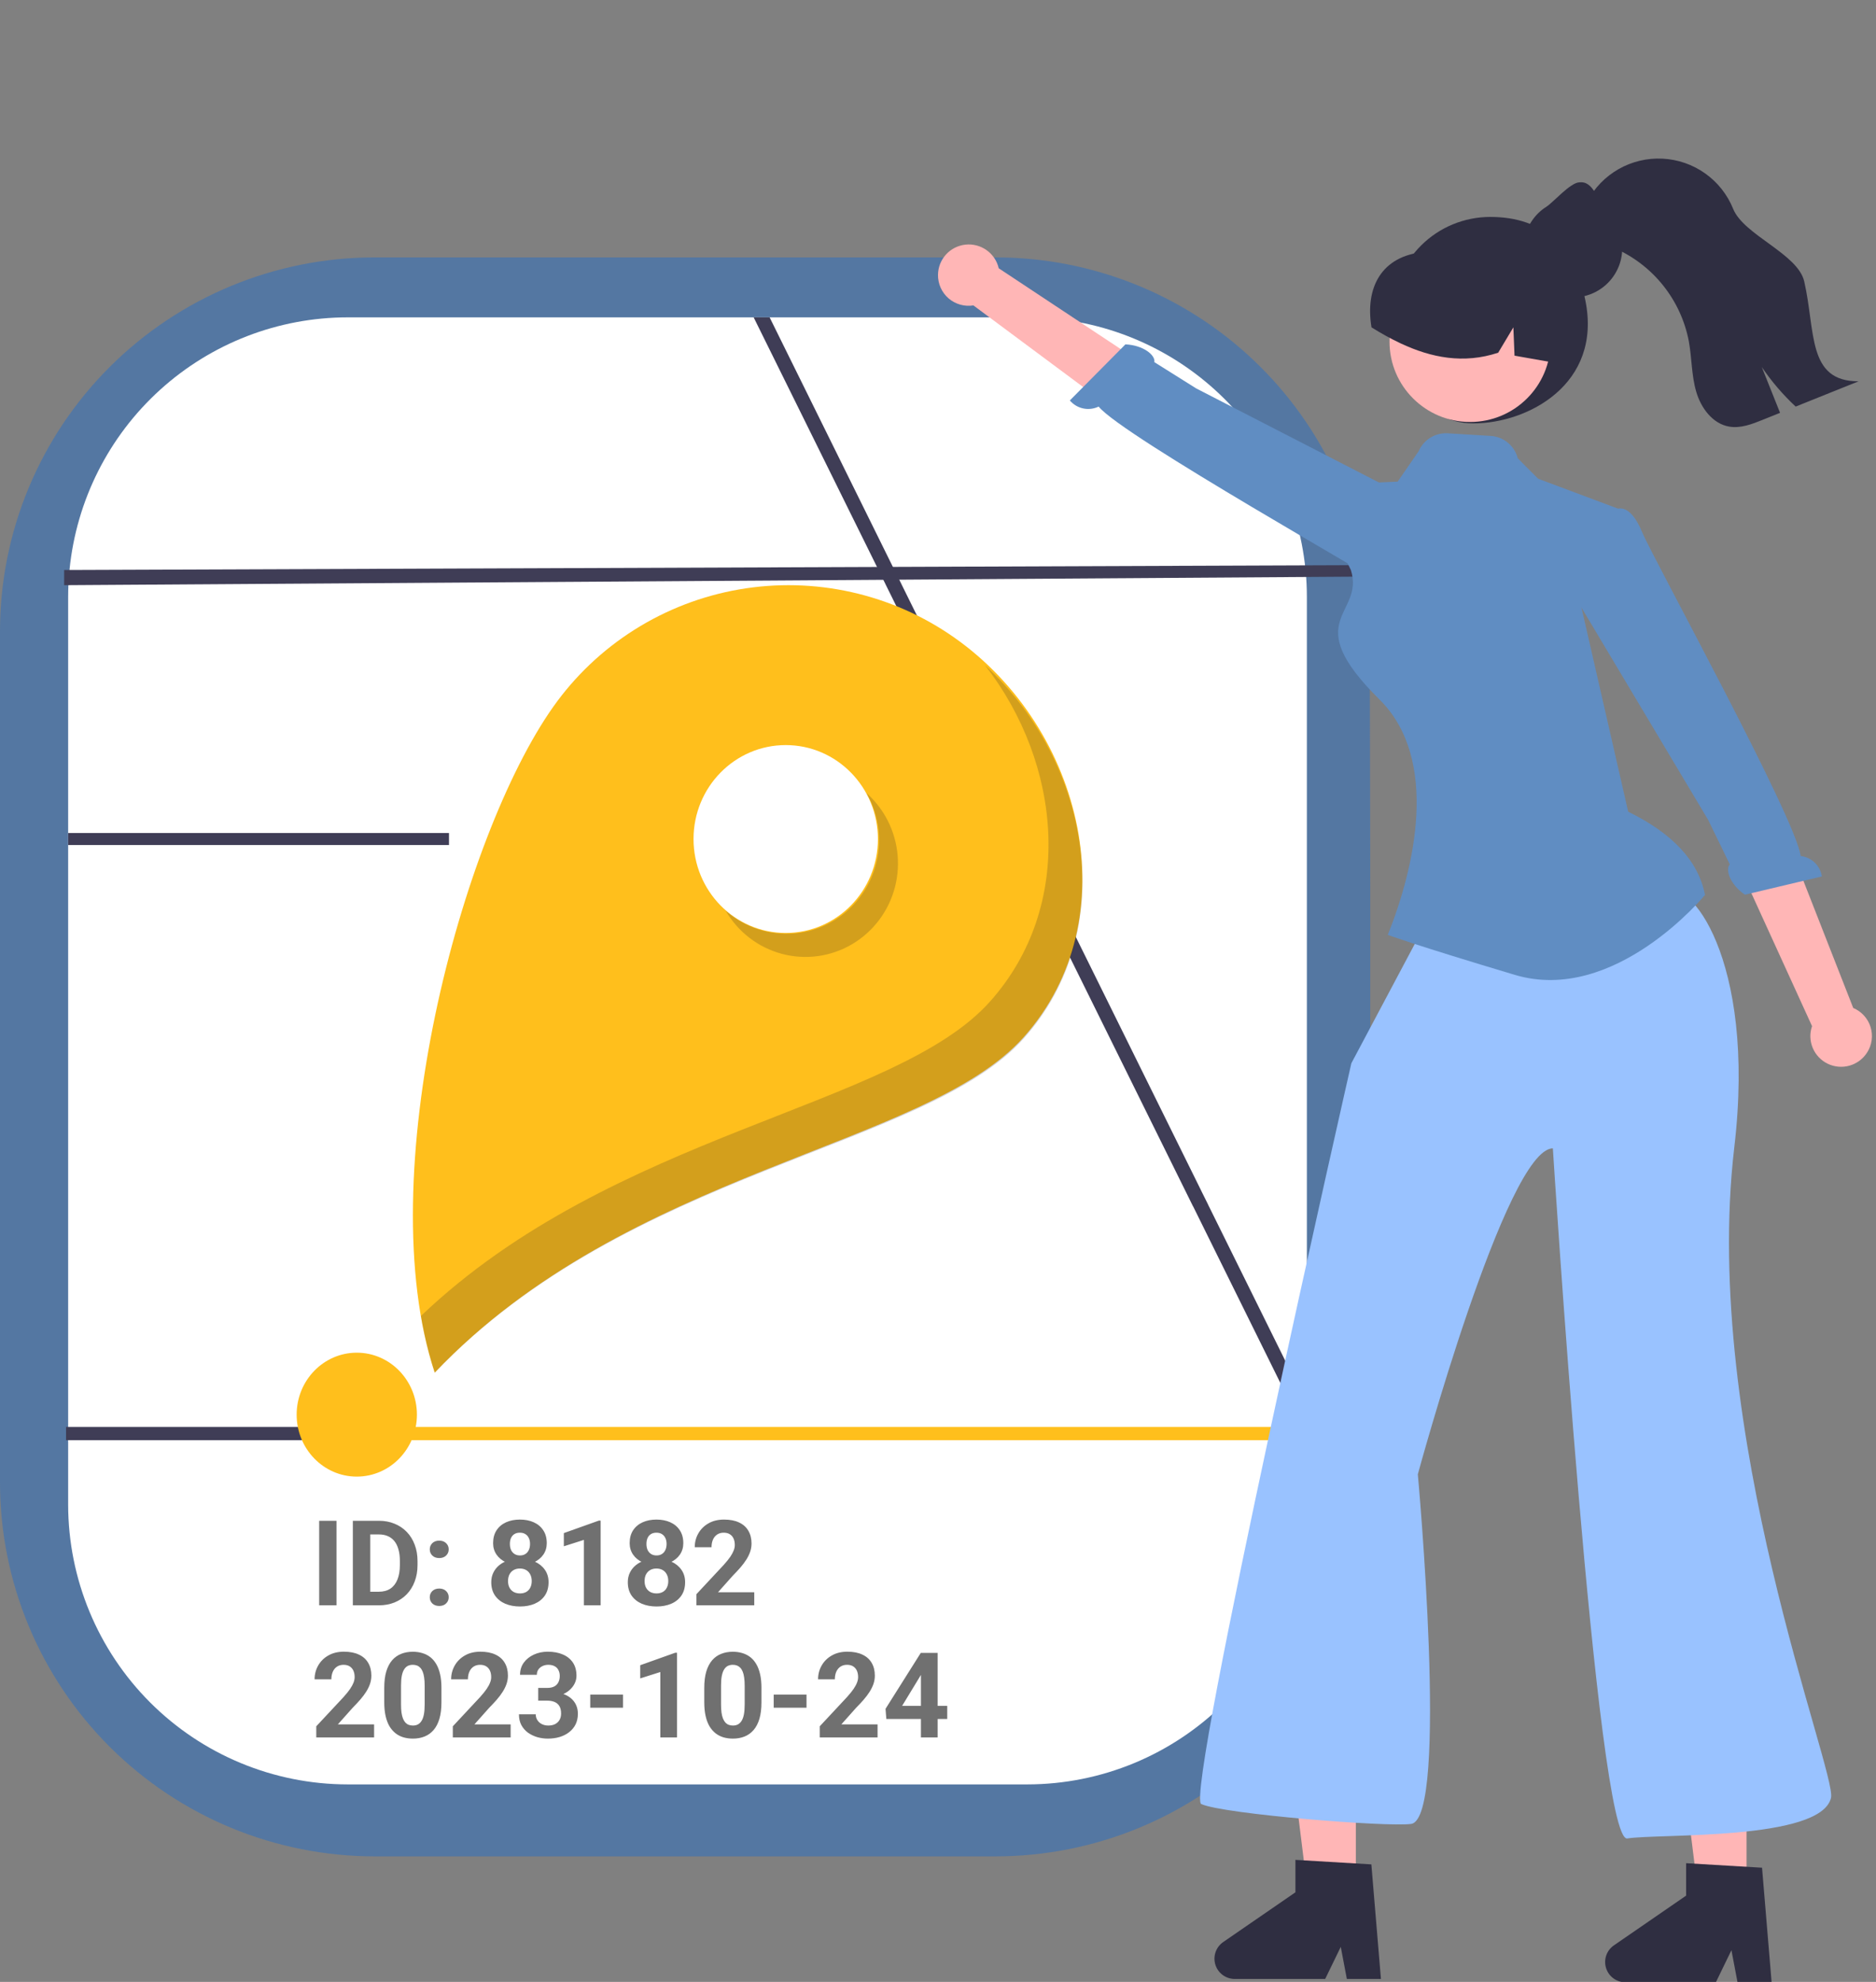 <svg width="284" height="300" viewBox="0 0 284 300" fill="none" xmlns="http://www.w3.org/2000/svg">
<rect x="0" y="0" width="284" height="300" fill="#808080" stroke="none"/>
<g clip-path="url(#clip0_66_830)">
<path d="M207.365 92.785C206.652 78.273 200.371 64.59 189.824 54.571C179.276 44.551 165.27 38.962 150.706 38.962H56.729C41.684 38.962 27.254 44.925 16.616 55.539C5.977 66.153 4.33527e-06 80.548 0 95.558V224.404C-7.51306e-06 231.836 1.467 239.195 4.318 246.062C7.169 252.929 11.348 259.168 16.616 264.423C21.883 269.679 28.137 273.848 35.02 276.692C41.903 279.536 49.279 281 56.729 281H150.706C158.156 281 165.533 279.536 172.416 276.692C179.298 273.848 185.552 269.679 190.82 264.423C196.088 259.168 200.266 252.929 203.117 246.062C205.968 239.195 207.436 231.836 207.436 224.404V134.123C207.436 121.5 207.365 109.5 207.365 92.785Z" fill="#5477A2"/>
<path d="M197.794 88.351C197.761 87.625 197.704 86.907 197.631 86.189C196.582 75.741 191.696 66.054 183.919 59.005C176.142 51.957 166.027 48.049 155.535 48.038H52.624C42.132 48.047 32.016 51.955 24.239 59.004C16.461 66.052 11.576 75.74 10.529 86.189C10.455 86.907 10.398 87.625 10.366 88.351C10.333 89.028 10.317 89.705 10.317 90.382V227.765C10.328 238.991 14.789 249.755 22.72 257.694C30.652 265.633 41.407 270.097 52.624 270.108H155.535C166.752 270.096 177.506 265.631 185.437 257.693C193.369 249.754 197.83 238.991 197.842 227.765V90.382C197.842 89.705 197.826 89.028 197.794 88.351Z" fill="white"/>
<path d="M197.842 212.596V217.465L197.191 216.142L180.619 182.606L180.603 182.598L134.042 88.412V88.404L132.968 86.247V86.231L114.093 48.038H116.509L135.376 86.231L135.392 86.247L136.458 88.404V88.412L181.831 180.204V180.212L182.905 182.369V182.385L197.842 212.596Z" fill="#3F3D56"/>
<path d="M205.125 87.288L9.71 88.58V86.282L204.308 85.554C204.896 86.308 204.569 86.516 205.125 87.288Z" fill="#3F3D56"/>
<path d="M198 218H58V216H197.69V217.223L198 218Z" fill="#FFBF1C"/>
<path d="M53 218H10V216H52.905V217.223L53 218Z" fill="#3F3D56"/>
<path d="M144.449 96.498C139.771 93.216 134.491 90.883 128.909 89.634C123.327 88.385 117.553 88.244 111.916 89.219C106.28 90.194 100.891 92.266 96.058 95.316C91.224 98.366 87.041 102.335 83.747 106.996C69.894 126.6 55.994 178.004 65.806 207.783C95.074 176.975 140.039 173.774 154.983 156.99C170.952 139.056 164.12 110.304 144.449 96.498Z" fill="#FFBF1C"/>
<path d="M118.948 141.223C126.657 141.223 132.906 134.857 132.906 127.003C132.906 119.15 126.657 112.784 118.948 112.784C111.239 112.784 104.99 119.15 104.99 127.003C104.99 134.857 111.239 141.223 118.948 141.223Z" fill="white"/>
<path d="M54.012 223.516C59.04 223.516 63.115 219.317 63.115 214.137C63.115 208.957 59.04 204.758 54.012 204.758C48.985 204.758 44.909 208.957 44.909 214.137C44.909 219.317 48.985 223.516 54.012 223.516Z" fill="#FFBF1C"/>
<path opacity="0.2" d="M134.03 123.556C135.903 126.799 136.425 130.661 135.481 134.293C134.537 137.925 132.206 141.029 128.998 142.922C125.791 144.815 121.971 145.343 118.379 144.389C114.788 143.435 111.718 141.077 109.845 137.834C112.344 140.051 115.543 141.297 118.867 141.347C122.192 141.398 125.426 140.251 127.991 138.111C130.555 135.971 132.283 132.978 132.864 129.668C133.445 126.358 132.843 122.947 131.164 120.045C132.301 121.051 133.269 122.237 134.03 123.556Z" fill="#231F20"/>
<path opacity="0.2" d="M154.986 157.189C140.044 173.907 95.088 177.096 65.826 207.783C64.912 204.977 64.209 202.107 63.722 199.198C92.97 171.3 135.423 167.774 149.86 151.621C162.781 137.164 160.769 115.651 149.108 100.682C165.101 115.4 169.617 140.818 154.986 157.189Z" fill="#231F20"/>
<path d="M67.97 126.096H10.317V127.911H67.97V126.096Z" fill="#3F3D56"/>
<path d="M50.946 230.203V243H48.318V230.203H50.946ZM57.345 243H54.559L54.576 240.943H57.345C58.036 240.943 58.619 240.788 59.094 240.478C59.568 240.161 59.926 239.701 60.166 239.098C60.412 238.494 60.535 237.765 60.535 236.909V236.285C60.535 235.629 60.465 235.052 60.324 234.554C60.19 234.056 59.987 233.637 59.718 233.297C59.448 232.957 59.117 232.702 58.725 232.532C58.332 232.356 57.881 232.269 57.371 232.269H54.506V230.203H57.371C58.227 230.203 59.009 230.35 59.718 230.643C60.433 230.93 61.051 231.343 61.572 231.882C62.094 232.421 62.495 233.065 62.776 233.815C63.063 234.56 63.207 235.389 63.207 236.303V236.909C63.207 237.817 63.063 238.646 62.776 239.396C62.495 240.146 62.094 240.791 61.572 241.33C61.057 241.863 60.438 242.276 59.718 242.569C59.003 242.856 58.212 243 57.345 243ZM56.053 230.203V243H53.416V230.203H56.053ZM65.061 241.778C65.061 241.403 65.19 241.09 65.448 240.838C65.712 240.586 66.061 240.46 66.494 240.46C66.928 240.46 67.273 240.586 67.531 240.838C67.795 241.09 67.927 241.403 67.927 241.778C67.927 242.153 67.795 242.467 67.531 242.719C67.273 242.971 66.928 243.097 66.494 243.097C66.061 243.097 65.712 242.971 65.448 242.719C65.19 242.467 65.061 242.153 65.061 241.778ZM65.061 234.527C65.061 234.152 65.19 233.839 65.448 233.587C65.712 233.335 66.061 233.209 66.494 233.209C66.928 233.209 67.273 233.335 67.531 233.587C67.795 233.839 67.927 234.152 67.927 234.527C67.927 234.902 67.795 235.216 67.531 235.468C67.273 235.72 66.928 235.846 66.494 235.846C66.061 235.846 65.712 235.72 65.448 235.468C65.19 235.216 65.061 234.902 65.061 234.527ZM83.044 239.493C83.044 240.296 82.856 240.973 82.481 241.523C82.106 242.068 81.591 242.481 80.935 242.763C80.284 243.038 79.546 243.176 78.72 243.176C77.894 243.176 77.152 243.038 76.496 242.763C75.84 242.481 75.321 242.068 74.94 241.523C74.56 240.973 74.369 240.296 74.369 239.493C74.369 238.954 74.478 238.468 74.694 238.034C74.911 237.595 75.213 237.22 75.6 236.909C75.992 236.593 76.452 236.353 76.98 236.188C77.507 236.019 78.081 235.934 78.702 235.934C79.534 235.934 80.278 236.08 80.935 236.373C81.591 236.666 82.106 237.079 82.481 237.612C82.856 238.146 83.044 238.772 83.044 239.493ZM80.495 239.326C80.495 238.934 80.419 238.597 80.267 238.315C80.12 238.028 79.912 237.809 79.643 237.656C79.373 237.504 79.06 237.428 78.702 237.428C78.345 237.428 78.031 237.504 77.762 237.656C77.492 237.809 77.281 238.028 77.129 238.315C76.982 238.597 76.909 238.934 76.909 239.326C76.909 239.713 76.982 240.047 77.129 240.328C77.281 240.609 77.492 240.826 77.762 240.979C78.037 241.125 78.356 241.198 78.72 241.198C79.083 241.198 79.397 241.125 79.66 240.979C79.93 240.826 80.135 240.609 80.275 240.328C80.422 240.047 80.495 239.713 80.495 239.326ZM82.772 233.596C82.772 234.246 82.599 234.823 82.253 235.327C81.907 235.825 81.427 236.215 80.811 236.496C80.202 236.777 79.505 236.918 78.72 236.918C77.929 236.918 77.226 236.777 76.61 236.496C75.995 236.215 75.515 235.825 75.169 235.327C74.823 234.823 74.65 234.246 74.65 233.596C74.65 232.822 74.823 232.172 75.169 231.645C75.52 231.111 76.001 230.707 76.61 230.432C77.226 230.156 77.923 230.019 78.702 230.019C79.493 230.019 80.193 230.156 80.803 230.432C81.418 230.707 81.898 231.111 82.244 231.645C82.596 232.172 82.772 232.822 82.772 233.596ZM80.24 233.71C80.24 233.364 80.179 233.065 80.056 232.813C79.933 232.556 79.757 232.356 79.528 232.216C79.306 232.075 79.03 232.005 78.702 232.005C78.386 232.005 78.113 232.072 77.885 232.207C77.662 232.342 77.489 232.538 77.366 232.796C77.249 233.048 77.19 233.353 77.19 233.71C77.19 234.056 77.249 234.36 77.366 234.624C77.489 234.882 77.665 235.084 77.894 235.23C78.122 235.377 78.397 235.45 78.72 235.45C79.042 235.45 79.314 235.377 79.537 235.23C79.766 235.084 79.939 234.882 80.056 234.624C80.179 234.36 80.24 234.056 80.24 233.71ZM90.928 230.177V243H88.397V233.095L85.356 234.062V232.066L90.655 230.177H90.928ZM103.716 239.493C103.716 240.296 103.528 240.973 103.153 241.523C102.778 242.068 102.263 242.481 101.606 242.763C100.956 243.038 100.218 243.176 99.392 243.176C98.565 243.176 97.824 243.038 97.168 242.763C96.512 242.481 95.993 242.068 95.612 241.523C95.231 240.973 95.041 240.296 95.041 239.493C95.041 238.954 95.149 238.468 95.366 238.034C95.583 237.595 95.885 237.22 96.272 236.909C96.664 236.593 97.124 236.353 97.651 236.188C98.179 236.019 98.753 235.934 99.374 235.934C100.206 235.934 100.95 236.08 101.606 236.373C102.263 236.666 102.778 237.079 103.153 237.612C103.528 238.146 103.716 238.772 103.716 239.493ZM101.167 239.326C101.167 238.934 101.091 238.597 100.938 238.315C100.792 238.028 100.584 237.809 100.314 237.656C100.045 237.504 99.731 237.428 99.374 237.428C99.017 237.428 98.703 237.504 98.434 237.656C98.164 237.809 97.953 238.028 97.801 238.315C97.654 238.597 97.581 238.934 97.581 239.326C97.581 239.713 97.654 240.047 97.801 240.328C97.953 240.609 98.164 240.826 98.434 240.979C98.709 241.125 99.028 241.198 99.392 241.198C99.755 241.198 100.068 241.125 100.332 240.979C100.602 240.826 100.807 240.609 100.947 240.328C101.094 240.047 101.167 239.713 101.167 239.326ZM103.443 233.596C103.443 234.246 103.271 234.823 102.925 235.327C102.579 235.825 102.099 236.215 101.483 236.496C100.874 236.777 100.177 236.918 99.392 236.918C98.601 236.918 97.897 236.777 97.282 236.496C96.667 236.215 96.186 235.825 95.841 235.327C95.495 234.823 95.322 234.246 95.322 233.596C95.322 232.822 95.495 232.172 95.841 231.645C96.192 231.111 96.673 230.707 97.282 230.432C97.897 230.156 98.595 230.019 99.374 230.019C100.165 230.019 100.865 230.156 101.475 230.432C102.09 230.707 102.57 231.111 102.916 231.645C103.268 232.172 103.443 232.822 103.443 233.596ZM100.912 233.71C100.912 233.364 100.851 233.065 100.728 232.813C100.604 232.556 100.429 232.356 100.2 232.216C99.978 232.075 99.702 232.005 99.374 232.005C99.058 232.005 98.785 232.072 98.557 232.207C98.334 232.342 98.161 232.538 98.038 232.796C97.921 233.048 97.862 233.353 97.862 233.71C97.862 234.056 97.921 234.36 98.038 234.624C98.161 234.882 98.337 235.084 98.565 235.23C98.794 235.377 99.069 235.45 99.392 235.45C99.714 235.45 99.986 235.377 100.209 235.23C100.438 235.084 100.61 234.882 100.728 234.624C100.851 234.36 100.912 234.056 100.912 233.71ZM114.184 241.022V243H105.43V241.312L109.569 236.874C109.985 236.411 110.313 236.004 110.554 235.652C110.794 235.295 110.967 234.976 111.072 234.694C111.184 234.407 111.239 234.135 111.239 233.877C111.239 233.49 111.175 233.159 111.046 232.884C110.917 232.603 110.727 232.386 110.475 232.233C110.229 232.081 109.924 232.005 109.561 232.005C109.174 232.005 108.84 232.099 108.559 232.286C108.283 232.474 108.072 232.734 107.926 233.068C107.785 233.402 107.715 233.78 107.715 234.202H105.175C105.175 233.44 105.356 232.743 105.72 232.11C106.083 231.472 106.596 230.965 107.258 230.59C107.92 230.209 108.705 230.019 109.613 230.019C110.51 230.019 111.266 230.165 111.881 230.458C112.502 230.745 112.971 231.161 113.287 231.706C113.609 232.245 113.771 232.89 113.771 233.64C113.771 234.062 113.703 234.475 113.568 234.879C113.434 235.277 113.24 235.676 112.988 236.074C112.742 236.467 112.443 236.865 112.092 237.27C111.74 237.674 111.351 238.093 110.923 238.526L108.699 241.022H114.184ZM56.633 261.022V263H47.879V261.312L52.019 256.874C52.435 256.411 52.763 256.004 53.003 255.652C53.243 255.295 53.416 254.976 53.522 254.694C53.633 254.407 53.688 254.135 53.688 253.877C53.688 253.49 53.624 253.159 53.495 252.884C53.366 252.603 53.176 252.386 52.924 252.233C52.678 252.081 52.373 252.005 52.01 252.005C51.623 252.005 51.289 252.099 51.008 252.286C50.732 252.474 50.522 252.734 50.375 253.068C50.234 253.402 50.164 253.78 50.164 254.202H47.624C47.624 253.44 47.806 252.743 48.169 252.11C48.532 251.472 49.045 250.965 49.707 250.59C50.369 250.209 51.154 250.019 52.062 250.019C52.959 250.019 53.715 250.165 54.33 250.458C54.951 250.745 55.42 251.161 55.736 251.706C56.059 252.245 56.22 252.89 56.22 253.64C56.22 254.062 56.152 254.475 56.018 254.879C55.883 255.277 55.69 255.676 55.438 256.074C55.191 256.467 54.893 256.865 54.541 257.27C54.19 257.674 53.8 258.093 53.372 258.526L51.148 261.022H56.633ZM66.828 255.477V257.691C66.828 258.652 66.726 259.481 66.52 260.179C66.315 260.87 66.019 261.438 65.633 261.884C65.252 262.323 64.798 262.648 64.27 262.859C63.743 263.07 63.157 263.176 62.513 263.176C61.997 263.176 61.517 263.111 61.071 262.982C60.626 262.848 60.225 262.64 59.867 262.358C59.516 262.077 59.211 261.723 58.953 261.295C58.701 260.861 58.508 260.346 58.373 259.748C58.238 259.15 58.171 258.465 58.171 257.691V255.477C58.171 254.516 58.273 253.692 58.478 253.007C58.69 252.315 58.985 251.75 59.366 251.311C59.753 250.871 60.21 250.549 60.737 250.344C61.265 250.133 61.851 250.027 62.495 250.027C63.011 250.027 63.488 250.095 63.928 250.229C64.373 250.358 64.774 250.561 65.132 250.836C65.489 251.111 65.794 251.466 66.046 251.899C66.298 252.327 66.491 252.84 66.626 253.438C66.761 254.029 66.828 254.709 66.828 255.477ZM64.288 258.025V255.134C64.288 254.671 64.262 254.267 64.209 253.921C64.162 253.575 64.089 253.282 63.989 253.042C63.89 252.796 63.767 252.597 63.62 252.444C63.474 252.292 63.307 252.181 63.119 252.11C62.932 252.04 62.724 252.005 62.495 252.005C62.208 252.005 61.953 252.061 61.73 252.172C61.514 252.283 61.329 252.462 61.177 252.708C61.024 252.948 60.907 253.271 60.825 253.675C60.749 254.073 60.711 254.56 60.711 255.134V258.025C60.711 258.488 60.734 258.896 60.781 259.247C60.834 259.599 60.91 259.9 61.01 260.152C61.115 260.398 61.238 260.601 61.379 260.759C61.525 260.911 61.692 261.022 61.88 261.093C62.073 261.163 62.284 261.198 62.513 261.198C62.794 261.198 63.043 261.143 63.26 261.031C63.482 260.914 63.67 260.732 63.822 260.486C63.98 260.234 64.098 259.906 64.174 259.502C64.25 259.098 64.288 258.605 64.288 258.025ZM77.305 261.022V263H68.551V261.312L72.69 256.874C73.106 256.411 73.435 256.004 73.675 255.652C73.915 255.295 74.088 254.976 74.193 254.694C74.305 254.407 74.36 254.135 74.36 253.877C74.36 253.49 74.296 253.159 74.167 252.884C74.038 252.603 73.848 252.386 73.596 252.233C73.35 252.081 73.045 252.005 72.682 252.005C72.295 252.005 71.961 252.099 71.68 252.286C71.404 252.474 71.193 252.734 71.047 253.068C70.906 253.402 70.836 253.78 70.836 254.202H68.296C68.296 253.44 68.478 252.743 68.841 252.11C69.204 251.472 69.717 250.965 70.379 250.59C71.041 250.209 71.826 250.019 72.734 250.019C73.631 250.019 74.387 250.165 75.002 250.458C75.623 250.745 76.092 251.161 76.408 251.706C76.731 252.245 76.892 252.89 76.892 253.64C76.892 254.062 76.824 254.475 76.689 254.879C76.555 255.277 76.361 255.676 76.109 256.074C75.863 256.467 75.564 256.865 75.213 257.27C74.861 257.674 74.472 258.093 74.044 258.526L71.82 261.022H77.305ZM81.48 255.503H82.833C83.267 255.503 83.624 255.43 83.905 255.283C84.186 255.131 84.394 254.92 84.529 254.65C84.67 254.375 84.74 254.056 84.74 253.692C84.74 253.364 84.676 253.074 84.547 252.822C84.424 252.564 84.233 252.365 83.976 252.225C83.718 252.078 83.393 252.005 83 252.005C82.689 252.005 82.402 252.066 82.139 252.189C81.875 252.312 81.664 252.485 81.506 252.708C81.348 252.931 81.269 253.2 81.269 253.517H78.728C78.728 252.813 78.916 252.201 79.291 251.68C79.672 251.158 80.182 250.751 80.82 250.458C81.459 250.165 82.162 250.019 82.93 250.019C83.797 250.019 84.556 250.159 85.206 250.44C85.856 250.716 86.363 251.123 86.727 251.662C87.09 252.201 87.272 252.869 87.272 253.666C87.272 254.07 87.178 254.463 86.99 254.844C86.803 255.219 86.533 255.559 86.182 255.863C85.836 256.162 85.414 256.402 84.916 256.584C84.418 256.76 83.858 256.848 83.237 256.848H81.48V255.503ZM81.48 257.428V256.118H83.237C83.935 256.118 84.547 256.197 85.074 256.355C85.602 256.514 86.044 256.742 86.401 257.041C86.759 257.334 87.028 257.683 87.21 258.087C87.392 258.485 87.482 258.928 87.482 259.414C87.482 260.012 87.368 260.545 87.14 261.014C86.911 261.477 86.589 261.869 86.173 262.191C85.763 262.514 85.282 262.76 84.731 262.93C84.181 263.094 83.58 263.176 82.93 263.176C82.391 263.176 81.86 263.103 81.339 262.956C80.823 262.804 80.355 262.578 79.933 262.279C79.517 261.975 79.183 261.594 78.931 261.137C78.685 260.674 78.561 260.126 78.561 259.493H81.102C81.102 259.821 81.184 260.114 81.348 260.372C81.512 260.63 81.737 260.832 82.024 260.979C82.317 261.125 82.643 261.198 83 261.198C83.404 261.198 83.75 261.125 84.037 260.979C84.33 260.826 84.553 260.615 84.705 260.346C84.863 260.07 84.942 259.751 84.942 259.388C84.942 258.919 84.857 258.544 84.688 258.263C84.518 257.976 84.274 257.765 83.958 257.63C83.642 257.495 83.267 257.428 82.833 257.428H81.48ZM94.32 256.514V258.5H89.355V256.514H94.32ZM102.494 250.177V263H99.963V253.095L96.922 254.062V252.066L102.222 250.177H102.494ZM115.273 255.477V257.691C115.273 258.652 115.171 259.481 114.966 260.179C114.761 260.87 114.465 261.438 114.078 261.884C113.697 262.323 113.243 262.648 112.716 262.859C112.188 263.07 111.603 263.176 110.958 263.176C110.442 263.176 109.962 263.111 109.517 262.982C109.071 262.848 108.67 262.64 108.312 262.358C107.961 262.077 107.656 261.723 107.398 261.295C107.146 260.861 106.953 260.346 106.818 259.748C106.684 259.15 106.616 258.465 106.616 257.691V255.477C106.616 254.516 106.719 253.692 106.924 253.007C107.135 252.315 107.431 251.75 107.812 251.311C108.198 250.871 108.655 250.549 109.183 250.344C109.71 250.133 110.296 250.027 110.94 250.027C111.456 250.027 111.934 250.095 112.373 250.229C112.818 250.358 113.22 250.561 113.577 250.836C113.935 251.111 114.239 251.466 114.491 251.899C114.743 252.327 114.937 252.84 115.071 253.438C115.206 254.029 115.273 254.709 115.273 255.477ZM112.733 258.025V255.134C112.733 254.671 112.707 254.267 112.654 253.921C112.607 253.575 112.534 253.282 112.435 253.042C112.335 252.796 112.212 252.597 112.065 252.444C111.919 252.292 111.752 252.181 111.564 252.11C111.377 252.04 111.169 252.005 110.94 252.005C110.653 252.005 110.398 252.061 110.176 252.172C109.959 252.283 109.774 252.462 109.622 252.708C109.47 252.948 109.353 253.271 109.271 253.675C109.194 254.073 109.156 254.56 109.156 255.134V258.025C109.156 258.488 109.18 258.896 109.227 259.247C109.279 259.599 109.355 259.9 109.455 260.152C109.561 260.398 109.684 260.601 109.824 260.759C109.971 260.911 110.138 261.022 110.325 261.093C110.519 261.163 110.729 261.198 110.958 261.198C111.239 261.198 111.488 261.143 111.705 261.031C111.928 260.914 112.115 260.732 112.268 260.486C112.426 260.234 112.543 259.906 112.619 259.502C112.695 259.098 112.733 258.605 112.733 258.025ZM122.094 256.514V258.5H117.128V256.514H122.094ZM132.852 261.022V263H124.098V261.312L128.237 256.874C128.653 256.411 128.981 256.004 129.222 255.652C129.462 255.295 129.635 254.976 129.74 254.694C129.852 254.407 129.907 254.135 129.907 253.877C129.907 253.49 129.843 253.159 129.714 252.884C129.585 252.603 129.395 252.386 129.143 252.233C128.896 252.081 128.592 252.005 128.229 252.005C127.842 252.005 127.508 252.099 127.227 252.286C126.951 252.474 126.74 252.734 126.594 253.068C126.453 253.402 126.383 253.78 126.383 254.202H123.843C123.843 253.44 124.024 252.743 124.388 252.11C124.751 251.472 125.264 250.965 125.926 250.59C126.588 250.209 127.373 250.019 128.281 250.019C129.178 250.019 129.934 250.165 130.549 250.458C131.17 250.745 131.639 251.161 131.955 251.706C132.277 252.245 132.438 252.89 132.438 253.64C132.438 254.062 132.371 254.475 132.236 254.879C132.102 255.277 131.908 255.676 131.656 256.074C131.41 256.467 131.111 256.865 130.76 257.27C130.408 257.674 130.019 258.093 129.591 258.526L127.367 261.022H132.852ZM143.398 258.219V260.205H134.179L134.056 258.667L139.391 250.203H141.403L139.224 253.851L136.569 258.219H143.398ZM141.948 250.203V263H139.417V250.203H141.948Z" fill="#707070"/>
<path d="M264.4 287.632H257.205L253.78 259.96H264.4V287.632Z" fill="#FFB6B6"/>
<path d="M268.197 300.062H263.037L262.116 295.205L259.757 300.062H246.072C245.416 300.062 244.777 299.853 244.248 299.466C243.72 299.078 243.33 298.532 243.135 297.908C242.939 297.283 242.949 296.613 243.163 295.995C243.377 295.376 243.784 294.842 244.324 294.471L255.253 286.945V282.034L266.748 282.718L268.197 300.062Z" fill="#2F2E41"/>
<path d="M205.256 287.128H198.061L194.637 259.456H205.256V287.128Z" fill="#FFB6B6"/>
<path d="M209.054 299.558H203.894L202.973 294.701L200.614 299.558H186.928C186.272 299.558 185.633 299.349 185.105 298.962C184.576 298.574 184.186 298.028 183.991 297.404C183.796 296.779 183.806 296.109 184.02 295.49C184.234 294.872 184.64 294.338 185.18 293.967L196.109 286.441V281.53L207.604 282.214L209.054 299.558Z" fill="#2F2E41"/>
<path d="M277.189 272.142C275.648 278.679 250.979 277.525 246.354 278.291C241.729 279.062 235.081 173.829 235.081 173.829C228.044 173.832 214.639 223.167 214.639 223.167C214.639 223.167 219.404 275.266 213.628 276.088C210.09 276.592 185.325 274.622 181.857 273.085C179.295 271.949 204.576 160.948 204.576 160.948L219.188 133.453L236.623 131.941H251.657L252.622 135.398C255.259 132.612 265.954 144.698 262.545 173.694C257.483 216.747 278.102 268.275 277.189 272.142Z" fill="#99C2FF"/>
<path d="M258.112 135.469C258.112 135.469 244.477 152.101 229.312 147.565C214.147 143.029 210.09 141.517 210.09 141.517C214.128 131.458 218.002 114.95 208.839 105.891C196.441 93.636 206.645 93.164 204.51 86.298L198.261 73.484L211.587 72.904L214.768 68.291C215.136 67.443 215.757 66.729 216.547 66.246C217.336 65.763 218.256 65.534 219.181 65.59L225.668 65.986C226.622 66.044 227.532 66.403 228.268 67.01C229.004 67.617 229.528 68.442 229.763 69.365L232.85 72.467L246.582 77.607L238.411 87.588L246.485 122.868C253.063 126.092 257.102 130.233 258.112 135.469Z" fill="#608DC2"/>
<path d="M282.641 159.341C283.009 158.775 283.248 158.135 283.341 157.467C283.434 156.799 283.379 156.118 283.18 155.473C282.981 154.828 282.642 154.235 282.188 153.734C281.734 153.234 281.176 152.839 280.552 152.577L265.24 113.509L257.328 118.096L274.319 155.329C273.947 156.403 273.984 157.576 274.421 158.624C274.859 159.673 275.667 160.526 276.693 161.021C277.718 161.515 278.89 161.617 279.987 161.308C281.083 160.998 282.027 160.299 282.641 159.341Z" fill="#FFB6B6"/>
<path d="M244.599 77.137C244.599 77.137 246.633 75.783 248.601 80.561C250.177 84.387 271.894 123.882 272.594 129.581C273.396 129.668 274.147 130.019 274.727 130.578C275.308 131.137 275.685 131.873 275.8 132.67L264.156 135.434C261.918 133.907 261.14 131.619 261.868 130.844L258.599 124.123L235.866 86.031L243.112 78.091L244.599 77.137Z" fill="#608DC2"/>
<path d="M142.001 41.593C141.989 42.268 142.125 42.937 142.401 43.553C142.677 44.169 143.084 44.718 143.595 45.16C144.107 45.602 144.709 45.927 145.36 46.112C146.01 46.297 146.694 46.338 147.362 46.231L181.087 71.306L185.367 63.24L151.191 40.608C150.937 39.501 150.284 38.525 149.356 37.865C148.428 37.206 147.29 36.909 146.157 37.03C145.024 37.152 143.975 37.683 143.209 38.524C142.443 39.365 142.013 40.457 142.001 41.593Z" fill="#FFB6B6"/>
<path d="M217.901 91.282C217.901 91.282 216.895 93.504 212.689 90.487C209.322 88.072 169.936 66.014 166.318 61.547C165.59 61.896 164.767 61.995 163.978 61.826C163.189 61.658 162.478 61.233 161.958 60.617L170.372 52.129C173.081 52.244 174.956 53.776 174.75 54.818L181.09 58.797L220.593 79.129L218.657 89.689L217.901 91.282Z" fill="#608DC2"/>
<path d="M210.782 47.619C210.782 55.783 214.878 64.09 223.066 64.09C231.253 64.09 242.55 58.178 240.009 45.508C238.403 37.502 233.795 32.837 225.607 32.837C221.675 32.837 217.904 34.395 215.124 37.167C212.344 39.939 210.782 43.699 210.782 47.619Z" fill="#2F2E41"/>
<path d="M222.547 63.877C229.283 63.877 234.743 58.432 234.743 51.717C234.743 45.001 229.283 39.557 222.547 39.557C215.812 39.557 210.352 45.001 210.352 51.717C210.352 58.432 215.812 63.877 222.547 63.877Z" fill="#FFB6B6"/>
<path d="M235.311 54.904C235.2 54.887 235.09 54.864 234.979 54.846C233.077 54.51 231.174 54.179 229.278 53.837L229.103 49.551L226.805 53.39C221.564 55.125 216.659 54.145 212.046 51.981C210.524 51.261 209.048 50.449 207.625 49.551C206.632 43.513 209.136 38.754 215.566 38.147C215.765 38.128 215.909 37.961 216.083 37.874L216.086 37.874L216.088 37.872L216.089 37.87L216.089 37.868C216.386 37.729 216.689 37.596 216.991 37.474C219.359 36.551 221.942 36.317 224.438 36.8C226.934 37.282 229.242 38.462 231.093 40.2C234.816 43.744 236.492 49.597 235.311 54.904Z" fill="#2F2E41"/>
<path d="M230.638 37.566V37.577C230.637 38.213 230.718 38.847 230.88 39.462C230.906 39.57 230.937 39.684 230.973 39.791V39.797C231.319 40.896 231.915 41.9 232.715 42.731C233.516 43.562 234.498 44.197 235.586 44.586C235.746 44.648 235.911 44.699 236.076 44.745C236.423 44.846 236.778 44.918 237.137 44.961C237.46 45.007 237.786 45.029 238.111 45.028C238.366 45.029 238.621 45.017 238.874 44.992C239.467 44.932 240.051 44.799 240.611 44.596C240.699 44.571 240.785 44.54 240.869 44.504C240.911 44.489 240.952 44.472 240.993 44.452C241.928 44.062 242.773 43.487 243.478 42.761C244.183 42.034 244.733 41.173 245.094 40.229C245.455 39.284 245.62 38.277 245.579 37.267C245.537 36.257 245.29 35.266 244.853 34.354L244.848 34.349C244.481 33.584 243.984 32.889 243.379 32.294C242.028 30.952 241.433 27.591 239.382 27.591C239.284 27.589 239.186 27.593 239.088 27.601C237.712 27.648 235.168 30.608 234.086 31.307C233.282 31.813 232.585 32.471 232.035 33.244C231.46 34.039 231.05 34.941 230.829 35.896C230.702 36.444 230.638 37.004 230.638 37.566Z" fill="#2F2E41"/>
<path d="M239.769 34.971C240.93 36.319 242.747 36.842 244.386 37.544C247.279 38.809 249.819 40.759 251.785 43.224C253.752 45.69 255.085 48.596 255.67 51.692C256.124 54.213 256.064 56.823 256.78 59.281C257.492 61.739 259.254 64.151 261.783 64.577C263.494 64.869 265.209 64.21 266.819 63.559C267.704 63.205 268.59 62.849 269.475 62.491C268.551 60.181 267.629 57.871 266.709 55.56C268.188 57.741 269.909 59.748 271.838 61.545C275.011 60.269 278.187 58.994 281.365 57.718C273.545 57.748 274.88 50.18 273.13 42.586C272.169 38.413 263.981 35.588 262.376 31.618C261.508 29.465 260.04 27.604 258.145 26.257C256.251 24.91 254.008 24.132 251.684 24.015C249.359 23.899 247.05 24.449 245.029 25.6C243.009 26.751 241.361 28.456 240.282 30.512C238.676 31.149 238.63 33.641 239.769 34.971Z" fill="#2F2E41"/>
</g>
<defs>
<clipPath id="clip0_66_830">
<rect width="284" height="300" fill="white"/>
</clipPath>
</defs>
</svg>
